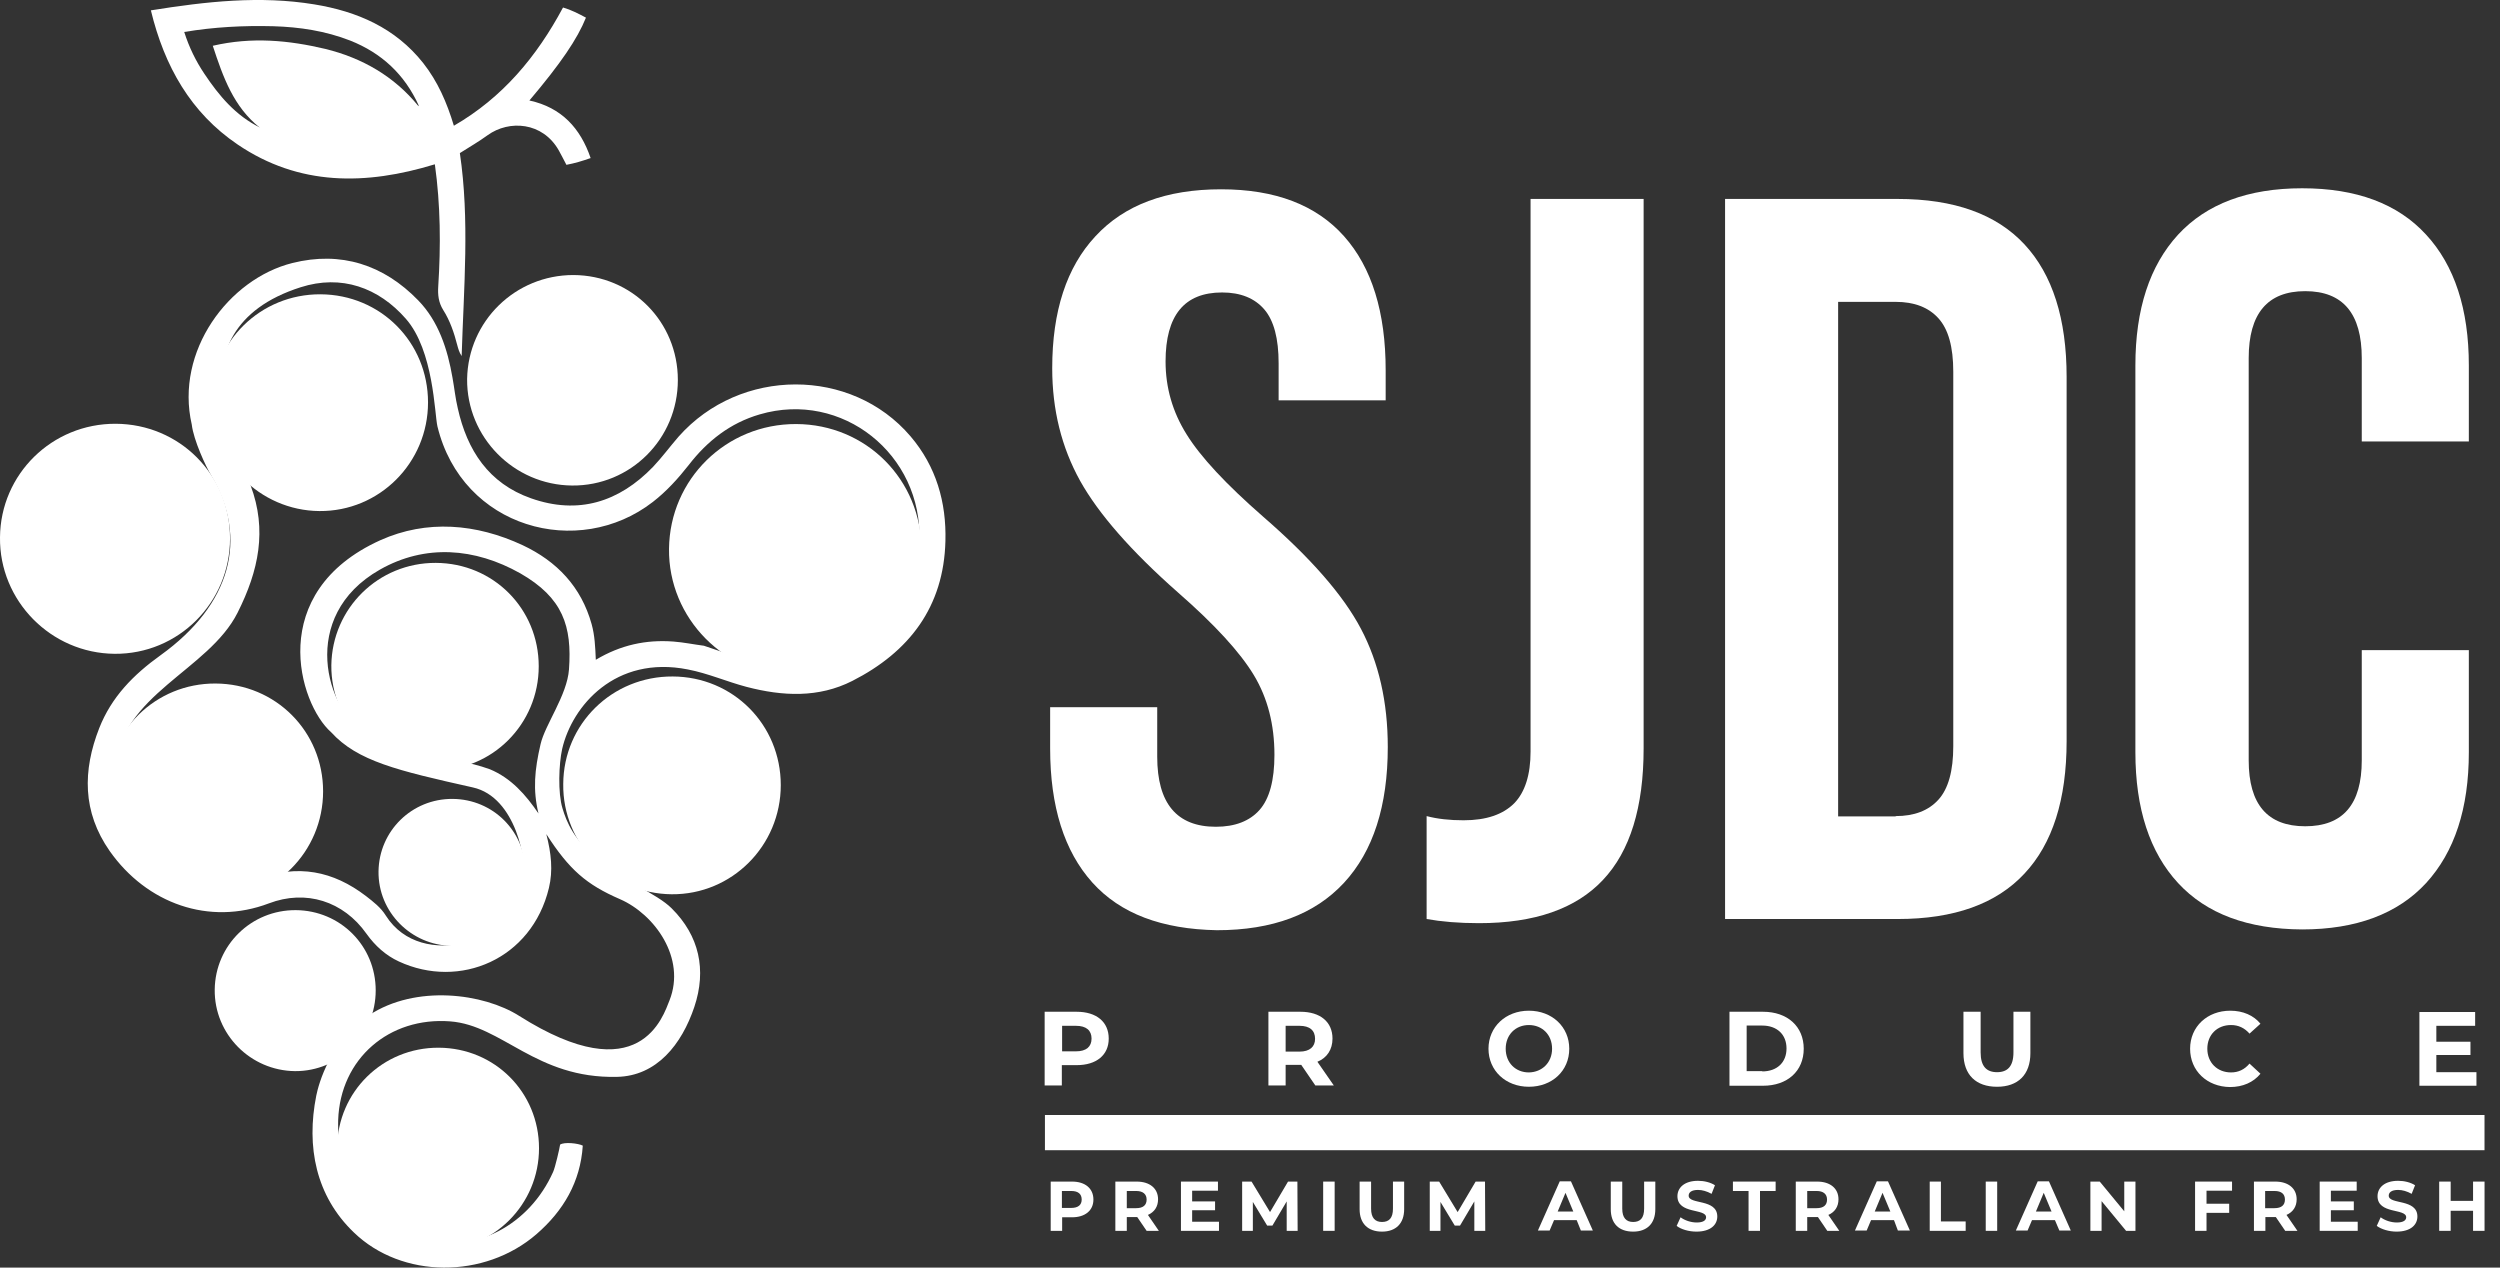 <svg width="71" height="36" viewBox="0 0 71 36" fill="none" xmlns="http://www.w3.org/2000/svg">
<rect x="0" y="0" width="71" height="36" fill="#333333" stroke="none"/>
<path d="M31.023 25.064C30.224 24.176 29.824 22.904 29.824 21.254V20.085H32.865V21.49C32.865 22.815 33.42 23.48 34.53 23.48C35.077 23.48 35.492 23.318 35.773 23C36.054 22.681 36.194 22.156 36.194 21.439C36.194 20.58 36.002 19.826 35.61 19.175C35.218 18.524 34.5 17.739 33.45 16.822C32.125 15.653 31.2 14.595 30.675 13.655C30.15 12.708 29.883 11.643 29.883 10.459C29.883 8.839 30.29 7.589 31.112 6.708C31.933 5.82 33.117 5.376 34.678 5.376C36.217 5.376 37.378 5.82 38.17 6.708C38.961 7.596 39.353 8.869 39.353 10.518V11.369H36.313V10.319C36.313 9.616 36.179 9.105 35.906 8.787C35.632 8.469 35.233 8.306 34.707 8.306C33.634 8.306 33.102 8.957 33.102 10.267C33.102 11.007 33.301 11.702 33.701 12.338C34.1 12.982 34.826 13.759 35.876 14.676C37.223 15.845 38.148 16.903 38.651 17.858C39.154 18.812 39.413 19.929 39.413 21.217C39.413 22.889 38.998 24.176 38.17 25.071C37.341 25.966 36.142 26.418 34.559 26.418C32.998 26.388 31.822 25.952 31.023 25.064Z" fill="white"/>
<path d="M40.516 26.1V23.177C40.826 23.259 41.174 23.296 41.566 23.296C42.21 23.296 42.683 23.133 43.002 22.815C43.312 22.497 43.468 22.001 43.468 21.343V5.65H46.679V21.254C46.679 22.926 46.294 24.176 45.524 24.99C44.755 25.811 43.579 26.218 42.003 26.218C41.426 26.218 40.93 26.174 40.516 26.1Z" fill="white"/>
<path d="M48.992 5.65H53.897C55.495 5.65 56.694 6.08 57.493 6.938C58.292 7.796 58.692 9.054 58.692 10.704V21.047C58.692 22.704 58.292 23.962 57.493 24.812C56.694 25.671 55.495 26.1 53.897 26.1H48.992V5.65ZM53.838 23.177C54.364 23.177 54.77 23.022 55.051 22.711C55.333 22.401 55.473 21.89 55.473 21.195V10.556C55.473 9.853 55.333 9.35 55.051 9.039C54.77 8.728 54.364 8.573 53.838 8.573H52.203V23.185H53.838V23.177Z" fill="white"/>
<path d="M61.858 25.079C61.051 24.206 60.645 22.963 60.645 21.365V10.378C60.645 8.78 61.051 7.544 61.858 6.664C62.664 5.791 63.841 5.347 65.38 5.347C66.918 5.347 68.095 5.783 68.901 6.664C69.708 7.537 70.115 8.78 70.115 10.378V12.538H67.074V10.171C67.074 8.906 66.541 8.269 65.468 8.269C64.396 8.269 63.863 8.906 63.863 10.171V21.594C63.863 22.844 64.396 23.466 65.468 23.466C66.541 23.466 67.074 22.844 67.074 21.594V18.464H70.115V21.365C70.115 22.963 69.708 24.198 68.901 25.079C68.095 25.952 66.918 26.396 65.38 26.396C63.841 26.388 62.664 25.952 61.858 25.079Z" fill="white"/>
<path d="M31.488 29.496C31.488 29.962 31.14 30.25 30.578 30.25H30.156V30.827H29.668V28.734H30.578C31.14 28.734 31.488 29.022 31.488 29.496ZM31 29.496C31 29.266 30.852 29.133 30.556 29.133H30.164V29.858H30.556C30.852 29.858 31 29.725 31 29.496Z" fill="white"/>
<path d="M37.355 30.827L36.956 30.243H36.933H36.512V30.827H36.023V28.734H36.933C37.496 28.734 37.843 29.022 37.843 29.496C37.843 29.806 37.688 30.043 37.414 30.154L37.88 30.827H37.355ZM36.904 29.133H36.512V29.866H36.904C37.2 29.866 37.348 29.725 37.348 29.503C37.348 29.266 37.2 29.133 36.904 29.133Z" fill="white"/>
<path d="M42.273 29.784C42.273 29.163 42.762 28.704 43.42 28.704C44.079 28.704 44.567 29.163 44.567 29.784C44.567 30.413 44.079 30.864 43.42 30.864C42.762 30.864 42.273 30.406 42.273 29.784ZM44.079 29.784C44.079 29.385 43.797 29.111 43.42 29.111C43.043 29.111 42.762 29.385 42.762 29.784C42.762 30.184 43.043 30.457 43.42 30.457C43.797 30.45 44.079 30.176 44.079 29.784Z" fill="white"/>
<path d="M49.117 28.734H50.072C50.76 28.734 51.226 29.148 51.226 29.784C51.226 30.421 50.76 30.835 50.072 30.835H49.117V28.734ZM50.049 30.428C50.464 30.428 50.737 30.176 50.737 29.777C50.737 29.377 50.464 29.126 50.049 29.126H49.605V30.421H50.049V30.428Z" fill="white"/>
<path d="M55.762 29.91V28.734H56.25V29.888C56.25 30.287 56.42 30.45 56.716 30.45C57.012 30.45 57.182 30.287 57.182 29.888V28.734H57.663V29.91C57.663 30.524 57.308 30.864 56.716 30.864C56.117 30.864 55.762 30.524 55.762 29.91Z" fill="white"/>
<path d="M62.199 29.784C62.199 29.155 62.688 28.704 63.339 28.704C63.701 28.704 64.004 28.837 64.197 29.074L63.886 29.355C63.745 29.192 63.568 29.111 63.361 29.111C62.969 29.111 62.688 29.385 62.688 29.784C62.688 30.176 62.969 30.457 63.361 30.457C63.568 30.457 63.745 30.376 63.886 30.206L64.197 30.494C63.997 30.739 63.694 30.872 63.331 30.872C62.68 30.864 62.199 30.413 62.199 29.784Z" fill="white"/>
<path d="M70.331 30.443V30.835H68.711V28.741H70.294V29.133H69.192V29.585H70.161V29.962H69.192V30.45H70.331V30.443Z" fill="white"/>
<path d="M8.399 25.848C9.664 25.856 10.67 26.862 10.67 28.127C10.67 29.399 9.642 30.428 8.377 30.42C7.111 30.406 6.083 29.37 6.098 28.105C6.113 26.84 7.141 25.841 8.399 25.848Z" fill="white"/>
<path d="M6.12 19.412C7.829 19.419 9.176 20.773 9.176 22.475C9.176 24.191 7.792 25.575 6.091 25.56C4.389 25.545 3.005 24.139 3.028 22.445C3.05 20.751 4.419 19.404 6.12 19.412Z" fill="white"/>
<path d="M9.101 8.358C10.81 8.366 12.156 9.72 12.156 11.429C12.156 13.145 10.773 14.528 9.071 14.514C7.369 14.499 5.986 13.093 6.008 11.399C6.023 9.697 7.399 8.351 9.101 8.358Z" fill="white"/>
<path d="M22.611 12.043C24.601 12.05 26.169 13.626 26.169 15.616C26.169 17.614 24.556 19.227 22.574 19.212C20.591 19.19 18.978 17.562 19 15.587C19.022 13.604 20.628 12.035 22.611 12.043Z" fill="white"/>
<path d="M19.104 19.212C20.82 19.219 22.174 20.581 22.174 22.297C22.174 24.021 20.783 25.412 19.074 25.397C17.358 25.382 15.974 23.969 15.996 22.267C16.004 20.558 17.387 19.204 19.104 19.212Z" fill="white"/>
<path d="M12.851 22.689C14.005 22.696 14.923 23.614 14.923 24.768C14.923 25.93 13.983 26.869 12.829 26.862C11.675 26.847 10.735 25.9 10.75 24.746C10.765 23.599 11.697 22.682 12.851 22.689Z" fill="white"/>
<path d="M12.377 15.986C14.012 15.993 15.3 17.288 15.3 18.923C15.3 20.566 13.975 21.89 12.348 21.875C10.712 21.86 9.395 20.514 9.41 18.894C9.432 17.273 10.749 15.979 12.377 15.986Z" fill="white"/>
<path d="M3.285 12.035C5.098 12.043 6.533 13.485 6.533 15.29C6.533 17.118 5.061 18.583 3.256 18.568C1.443 18.553 -0.022 17.059 0 15.261C0.015 13.463 1.48 12.028 3.285 12.035Z" fill="white"/>
<path d="M12.46 29.755C14.05 29.762 15.308 31.02 15.308 32.611C15.308 34.209 14.013 35.503 12.43 35.489C10.839 35.474 9.56 34.164 9.574 32.588C9.589 31.005 10.869 29.747 12.46 29.755Z" fill="white"/>
<path d="M15.035 2.854C15.93 1.796 16.396 1.108 16.641 0.501C16.433 0.39 16.219 0.279 15.99 0.213C15.242 1.611 14.273 2.772 12.89 3.571C12.69 2.906 12.431 2.314 12.017 1.788C11.225 0.79 10.145 0.324 8.924 0.124C7.385 -0.128 5.861 0.042 4.285 0.294C4.67 1.885 5.417 3.202 6.749 4.104C8.495 5.288 10.389 5.266 12.35 4.666C12.512 5.828 12.52 6.982 12.446 8.136C12.431 8.373 12.453 8.588 12.586 8.802C12.779 9.105 12.897 9.453 12.986 9.801C13.015 9.905 13.038 10.001 13.111 10.112C13.171 8.166 13.341 6.242 13.06 4.348C13.341 4.171 13.607 4.015 13.851 3.838C14.458 3.401 15.412 3.46 15.871 4.274C15.945 4.407 16.012 4.541 16.086 4.681C16.323 4.637 16.544 4.57 16.774 4.489C16.485 3.645 15.953 3.054 15.035 2.854ZM11.758 2.994C10.781 1.885 9.516 1.426 8.081 1.3C7.674 1.263 7.267 1.256 6.86 1.263C6.63 1.271 6.401 1.308 6.142 1.33C6.416 2.181 6.801 2.957 7.385 3.623C6.69 3.283 6.216 2.713 5.802 2.092C5.565 1.737 5.373 1.352 5.232 0.908C6.076 0.767 6.912 0.723 7.762 0.745C8.51 0.767 9.242 0.878 9.945 1.152C10.84 1.507 11.491 2.114 11.891 2.994C11.832 3.098 11.795 3.031 11.758 2.994Z" fill="white"/>
<path d="M16.284 7.811C17.942 7.818 19.251 9.135 19.251 10.792C19.251 12.464 17.905 13.804 16.247 13.789C14.59 13.774 13.251 12.413 13.266 10.763C13.295 9.12 14.634 7.811 16.284 7.811Z" fill="white"/>
<path d="M11.88 3.009C12.065 3.276 12.088 3.586 12.176 3.882C11.858 4.089 11.518 4.156 11.178 4.223C9.912 4.474 8.684 4.356 7.53 3.749C7.471 3.719 7.389 3.712 7.375 3.623C6.635 3.031 6.339 2.203 6.043 1.3C7.16 1.041 8.203 1.145 9.239 1.389C10.29 1.648 11.192 2.166 11.88 3.009Z" fill="white"/>
<path d="M25.858 12.39C24.179 10.422 21.02 10.43 19.274 12.398C19.029 12.679 18.808 12.982 18.549 13.256C17.579 14.262 16.418 14.625 15.079 14.151C13.88 13.729 13.266 12.79 13 11.591C12.933 11.31 12.903 11.014 12.852 10.733C12.711 9.912 12.452 9.12 11.875 8.528C10.899 7.522 9.685 7.123 8.302 7.47C6.496 7.922 4.965 9.971 5.446 12.057C5.498 12.501 5.845 13.249 5.993 13.493C7.074 15.305 6.548 17.177 4.565 18.605C3.781 19.167 3.167 19.796 2.819 20.677C2.346 21.883 2.338 23.059 3.115 24.169C4.166 25.663 5.942 26.299 7.636 25.656C8.686 25.256 9.752 25.589 10.41 26.521C10.654 26.862 10.958 27.136 11.328 27.306C13.052 28.105 15.101 27.247 15.589 25.219C15.708 24.724 15.656 24.235 15.515 23.688C16.166 24.701 16.655 25.123 17.609 25.537C18.593 25.967 19.488 27.209 19.015 28.408C18.837 28.845 18.186 31.027 14.746 28.852C13.732 28.208 11.809 27.957 10.484 28.83C9.382 29.555 9.049 30.783 8.982 31.116C8.694 32.566 8.968 33.964 10.048 35C11.416 36.324 13.762 36.324 15.234 35.052C16.003 34.386 16.484 33.565 16.551 32.536C16.425 32.47 16.026 32.425 15.907 32.507C15.893 32.61 15.767 33.158 15.708 33.284C15.042 34.778 13.495 35.636 11.897 35.215C10.418 34.822 9.559 33.372 9.604 31.811C9.663 30.058 11.061 28.874 12.785 29.007C14.265 29.118 15.219 30.635 17.52 30.583C18.652 30.561 19.362 29.658 19.718 28.6C20.073 27.542 19.858 26.573 19.074 25.796C18.652 25.375 17.712 25.027 17.024 24.457C16.292 23.851 16.092 23.348 15.974 22.955C15.841 22.519 15.87 21.698 15.966 21.268C16.248 20.048 17.476 18.605 19.533 19.012C20.11 19.123 20.642 19.36 21.205 19.508C22.226 19.774 23.247 19.826 24.208 19.337C25.821 18.516 26.805 17.236 26.85 15.364C26.879 14.27 26.591 13.249 25.858 12.39ZM16.159 19.012C16.107 19.744 15.478 20.581 15.352 21.135C15.182 21.868 15.13 22.43 15.293 23.103C14.931 22.571 14.516 22.097 13.91 21.846C12.689 21.409 11.934 21.668 10.388 20.817C9.278 20.203 8.457 17.503 10.788 16.178C12.075 15.446 13.488 15.557 14.775 16.282C15.989 16.977 16.248 17.784 16.159 19.012ZM26.11 15.372C26.102 15.476 26.095 15.579 26.088 15.683C26.102 16.09 25.977 16.474 25.792 16.807C25.377 17.577 24.808 18.213 24.009 18.62C23.298 18.982 22.544 19.049 21.774 18.894C21.16 18.768 20.583 18.531 19.991 18.339C19.703 18.302 19.414 18.242 19.126 18.22C18.349 18.161 17.624 18.317 16.921 18.738C16.906 18.376 16.891 18.043 16.802 17.725C16.507 16.667 15.819 15.942 14.842 15.483C13.525 14.869 12.119 14.751 10.802 15.342C7.532 16.822 8.487 19.989 9.404 20.795C10.151 21.616 11.283 21.883 13.429 22.363C14.664 22.637 14.975 24.509 14.864 24.983C14.657 25.915 14.102 26.558 13.177 26.78C12.4 26.965 11.476 26.817 10.958 26.004C10.817 25.774 10.603 25.611 10.395 25.449C9.456 24.731 8.457 24.539 7.325 24.96C5.638 25.597 3.685 24.524 3.293 22.8C3.219 22.489 3.234 22.178 3.263 21.86C3.419 19.715 5.919 19.049 6.748 17.399C7.347 16.208 7.591 15.054 7.118 13.789C6.911 13.374 4.632 9.401 8.538 8.158C9.693 7.788 10.751 8.166 11.527 9.054C12.319 9.956 12.341 11.761 12.423 12.109C13.126 15.002 16.425 15.897 18.541 14.255C18.933 13.951 19.259 13.589 19.562 13.204C20.087 12.524 20.738 12.013 21.575 11.769C23.913 11.081 26.206 12.901 26.11 15.372Z" fill="white"/>
<path d="M31.053 34.068C31.053 34.379 30.816 34.571 30.447 34.571H30.165V34.956H29.84V33.557H30.447C30.816 33.557 31.053 33.75 31.053 34.068ZM30.72 34.068C30.72 33.913 30.624 33.824 30.424 33.824H30.158V34.305H30.424C30.624 34.305 30.72 34.216 30.72 34.068Z" fill="white"/>
<path d="M32.564 34.956L32.297 34.564H32.282H32.001V34.956H31.676V33.557H32.282C32.652 33.557 32.889 33.75 32.889 34.06C32.889 34.268 32.786 34.423 32.601 34.504L32.911 34.956H32.564ZM32.268 33.824H32.001V34.312H32.268C32.467 34.312 32.564 34.223 32.564 34.068C32.564 33.913 32.46 33.824 32.268 33.824Z" fill="white"/>
<path d="M34.619 34.697V34.956H33.539V33.557H34.59V33.816H33.857V34.12H34.508V34.371H33.857V34.697H34.619Z" fill="white"/>
<path d="M36.542 34.956V34.12L36.136 34.808H35.988L35.581 34.135V34.956H35.277V33.557H35.544L36.069 34.423L36.58 33.557H36.846L36.853 34.956H36.542Z" fill="white"/>
<path d="M37.578 33.557H37.904V34.956H37.578V33.557Z" fill="white"/>
<path d="M38.613 34.342V33.557H38.939V34.327C38.939 34.593 39.057 34.704 39.249 34.704C39.449 34.704 39.56 34.593 39.56 34.327V33.557H39.878V34.342C39.878 34.748 39.642 34.978 39.249 34.978C38.85 34.978 38.613 34.748 38.613 34.342Z" fill="white"/>
<path d="M41.871 34.956V34.12L41.464 34.808H41.316L40.909 34.135V34.956H40.605V33.557H40.872L41.397 34.423L41.908 33.557H42.174L42.181 34.956H41.871Z" fill="white"/>
<path d="M44.778 34.652H44.135L44.009 34.948H43.676L44.297 33.55H44.615L45.237 34.948H44.897L44.778 34.652ZM44.682 34.408L44.46 33.876L44.238 34.408H44.682Z" fill="white"/>
<path d="M45.746 34.342V33.557H46.072V34.327C46.072 34.593 46.19 34.704 46.382 34.704C46.582 34.704 46.693 34.593 46.693 34.327V33.557H47.011V34.342C47.011 34.748 46.775 34.978 46.382 34.978C45.975 34.978 45.746 34.748 45.746 34.342Z" fill="white"/>
<path d="M47.617 34.815L47.728 34.571C47.846 34.66 48.024 34.719 48.187 34.719C48.379 34.719 48.453 34.652 48.453 34.571C48.453 34.312 47.639 34.49 47.639 33.972C47.639 33.735 47.832 33.535 48.224 33.535C48.401 33.535 48.579 33.58 48.705 33.661L48.609 33.905C48.475 33.831 48.342 33.794 48.224 33.794C48.032 33.794 47.958 33.868 47.958 33.957C47.958 34.216 48.771 34.038 48.771 34.549C48.771 34.785 48.579 34.978 48.179 34.978C47.958 34.978 47.736 34.911 47.617 34.815Z" fill="white"/>
<path d="M49.659 33.824H49.215V33.557H50.428V33.824H49.984V34.956H49.659V33.824Z" fill="white"/>
<path d="M51.895 34.956L51.629 34.564H51.607H51.325V34.956H51V33.557H51.607C51.977 33.557 52.213 33.75 52.213 34.06C52.213 34.268 52.11 34.423 51.925 34.504L52.236 34.956H51.895ZM51.592 33.824H51.325V34.312H51.592C51.792 34.312 51.888 34.223 51.888 34.068C51.888 33.913 51.784 33.824 51.592 33.824Z" fill="white"/>
<path d="M53.789 34.652H53.138L53.013 34.948H52.68L53.301 33.55H53.619L54.241 34.948H53.9L53.789 34.652ZM53.686 34.408L53.464 33.876L53.242 34.408H53.686Z" fill="white"/>
<path d="M54.797 33.557H55.122V34.689H55.825V34.956H54.804V33.557H54.797Z" fill="white"/>
<path d="M56.395 33.557H56.72V34.956H56.395V33.557Z" fill="white"/>
<path d="M58.36 34.652H57.709L57.583 34.948H57.25L57.871 33.55H58.19L58.811 34.948H58.486L58.36 34.652ZM58.264 34.408L58.042 33.876L57.82 34.408H58.264Z" fill="white"/>
<path d="M60.647 33.557V34.956H60.381L59.685 34.112V34.956H59.367V33.557H59.633L60.329 34.401V33.557H60.647Z" fill="white"/>
<path d="M62.665 33.816V34.186H63.309V34.445H62.665V34.956H62.34V33.557H63.39V33.816H62.665Z" fill="white"/>
<path d="M64.9 34.956L64.633 34.564H64.618H64.337V34.956H64.012V33.557H64.618C64.988 33.557 65.225 33.75 65.225 34.06C65.225 34.268 65.121 34.423 64.936 34.504L65.247 34.956H64.9ZM64.596 33.824H64.33V34.312H64.596C64.796 34.312 64.892 34.223 64.892 34.068C64.892 33.913 64.796 33.824 64.596 33.824Z" fill="white"/>
<path d="M66.959 34.697V34.956H65.879V33.557H66.93V33.816H66.197V34.12H66.848V34.371H66.197V34.697H66.959Z" fill="white"/>
<path d="M67.5 34.815L67.611 34.571C67.729 34.66 67.907 34.719 68.07 34.719C68.262 34.719 68.336 34.652 68.336 34.571C68.336 34.312 67.522 34.49 67.522 33.972C67.522 33.735 67.715 33.535 68.107 33.535C68.284 33.535 68.462 33.58 68.588 33.661L68.491 33.905C68.358 33.831 68.225 33.794 68.107 33.794C67.914 33.794 67.84 33.868 67.84 33.957C67.84 34.216 68.654 34.038 68.654 34.549C68.654 34.785 68.462 34.978 68.062 34.978C67.848 34.978 67.626 34.911 67.5 34.815Z" fill="white"/>
<path d="M70.561 33.557V34.956H70.235V34.386H69.599V34.956H69.273V33.557H69.599V34.105H70.235V33.557H70.561Z" fill="white"/>
<path d="M29.676 32.166H70.56" stroke="white" stroke-miterlimit="10"/>
</svg>

